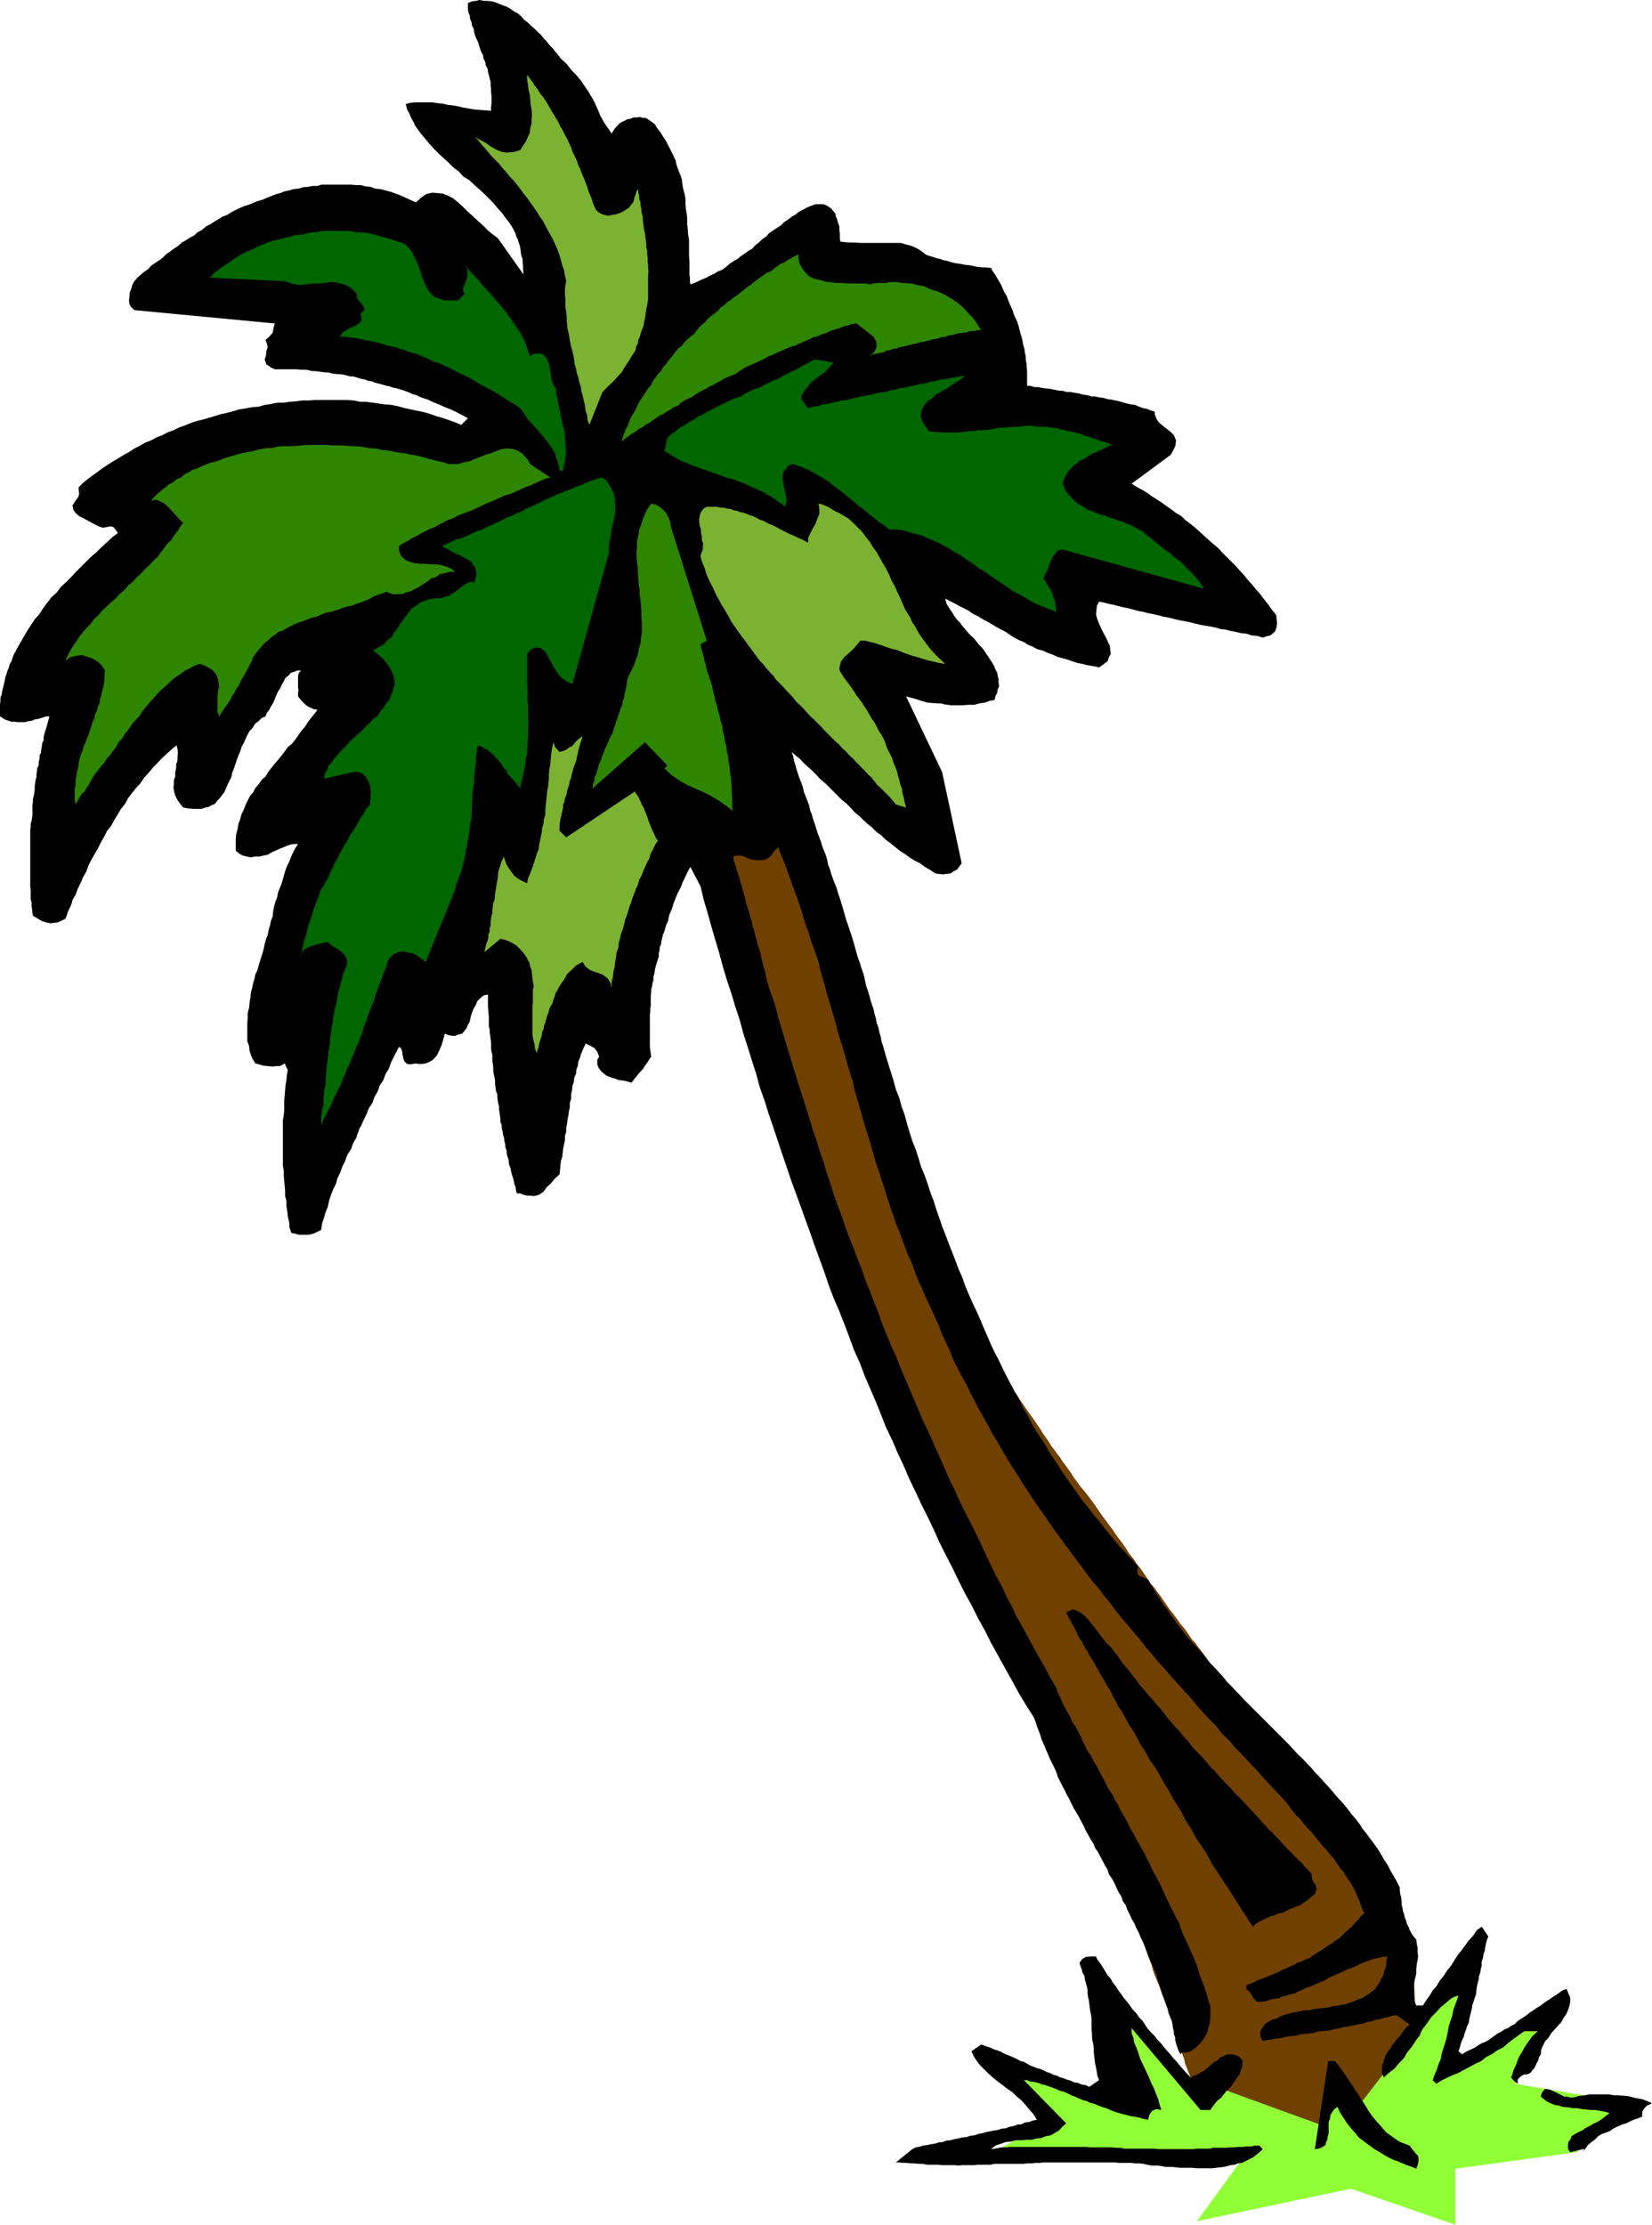 <svg height="480" viewBox="0 0 267.408 360" width="356.544" xmlns="http://www.w3.org/2000/svg"><path style="fill:#91ff36" d="m323.846 589.785 40.752 1.08-6.912 9.504 24.912-5.256 16.92 5.832v-9.072l19.584-2.664 9-7.92-19.008-3.168 6.408-11.592-18.576 10.08 5.256-17.064-19.584 21.744-3.672-5.76-.504 8.424-14.904-7.344-4.176 4.176-15.408-16.416 3.744 16.416-22.248-5.256 8.496 8.424z" transform="translate(-163.934 -240.945)"/><path style="fill:#704000" d="m293.174 374.865.288 1.296.216 1.368.288 1.368.288 1.368.288 1.296.216 1.296.288 1.368.288 1.296.216 1.224.288 1.296.288 1.152.288 1.368.216 1.152.36 1.224.288 1.296.36 1.224.216 1.08.216 1.152.288 1.152.288 1.152.216 1.152.36 1.152.36 1.152.36 1.152.288 1.08.36 1.08.36 1.08.36 1.152.36 1.08.36 1.152.36 1.08.432 1.152.288 1.08.432 1.08.288 1.008.432 1.08.36 1.08.432 1.08.36 1.08.432 1.08.36 1.08.432 1.08.432 1.08.504 1.008.432 1.08.432 1.152.504 1.152.576 1.224.432 1.008.432 1.08.576 1.152.504 1.152.504 1.08.576 1.296.504 1.152.576 1.224.504 1.152.576 1.224.576 1.224.648 1.224.504 1.224.72 1.296.648 1.296.72 1.368.432.792.432.864.432.792.576.936.432.792.432.792.432.792.576.792.432.72.432.792.432.72.576.792.432.72.432.792.432.72.576.792.36.648.432.72.432.72.576.72.288.648.504.648.432.72.504.72.432.648.504.72.432.576.504.72.432.648.504.72.432.72.504.72.36.504.432.72.504.648.504.72.432.504.432.72.504.648.504.72.432.576.432.72.504.648.504.72.504.576.576.72.504.648.576.792.432.648.504.72.504.72.504.648.504.72.576.72.504.792.648.864.504.648.576.864.504.792.648.792.504.792.648.792.648.936.576.864.432.648.576.648.432.648.576.72.432.648.504.72.432.648.576.72.432.576.432.576.432.648.576.648.432.576.432.648.432.648.576.576.36.576.432.504.432.576.432.576.36.576.432.648.504.504.432.648.36.504.432.504.432.576.432.504.36.576.576.504.36.576.504.576.36.576.432.504.36.576.432.504.36.504.504.576.432.504.432.576.36.504.432.576.432.504.432.504.504.576.432.648.432.576.504.648.36.504.504.576.432.504.504.648.432.504.504.648.432.648.504.648.432.576.576.72.432.576.504.72.576.648.504.72.576.648.504.792.576.72.504.72.504.648.576.72.432.648.504.72.576.648.504.648.432.576.576.72.432.576.576.72.504.72.504.72.648.792.648.792 5.256 12.744.504 11.088-9 11.664-4.176-4.176-1.584 7.92-21.744-7.92-.36-.792-.288-.792-.288-.72-.144-.72-.288-.72-.144-.648-.216-.72-.144-.504-.288-.72-.216-.648-.216-.648-.216-.648-.216-.72-.288-.72-.288-.72-.144-.72-.36-.936-.36-.936-.36-.936-.288-.864-.36-.864-.36-.864-.288-.792-.216-.864-.36-.864-.288-.792-.288-.792-.216-.792-.288-.864-.288-.648-.288-.864-.216-.648-.36-.864-.288-.792-.288-.72-.216-.72-.288-.792-.288-.72-.216-.648-.288-.648-.288-.792-.288-.648-.216-.792-.288-.648-.288-.72-.216-.72-.288-.648-.216-.648-.36-.792-.216-.648-.288-.792-.288-.648-.36-.792-.216-.648-.288-.792-.288-.576-.36-.864-.216-.648-.288-.72-.288-.72-.36-.72-.288-.72-.216-.72-.288-.72-.36-.792-.36-.72-.288-.792-.216-.72-.36-.792-.36-.792-.288-.792-.288-.792-.36-.936-.36-.792-.36-.792-.288-.792-.36-.936-.36-.792-.36-.864-.288-.792-.648-1.368-.504-1.296-.576-1.296-.504-1.152-.504-1.296-.576-1.224-.504-1.224-.576-1.08-.504-1.152-.576-1.152-.504-1.152-.504-1.08-.576-1.08-.504-1.08-.576-1.008-.504-1.008-.576-1.08-.504-1.08-.504-.936-.576-1.008-.504-1.08-.576-.936-.504-1.008-.432-1.008-.576-1.08-.504-.864-.576-1.08-.432-.864-.504-1.008-.432-.936-.576-1.008-.432-.864-.504-1.08-.576-1.008-.504-1.008-.576-.936-.504-1.08-.432-.864-.576-1.08-.432-.936-.504-1.008-.576-1.008-.504-1.08-.432-1.008-.576-1.008-.432-1.008-.504-1.08-.504-.936-.504-1.224-.576-1.008-.504-1.08-.432-1.08-.576-1.152-.432-1.152-.504-1.152-.432-1.08-.576-1.296-.504-1.152-.576-1.224-.432-1.152-.504-1.224-.432-1.296-.504-1.224-.432-1.224-.504-1.368-.576-1.368-.432-1.296-.432-1.152-.576-1.368-.432-1.152-.432-1.224-.36-1.152-.576-1.296-.288-1.152-.504-1.224-.36-1.08-.432-1.152-.36-1.152-.432-1.08-.36-1.08-.432-1.152-.36-1.08-.432-1.08-.36-1.08-.36-1.008-.36-1.08-.36-1.008-.288-1.08-.432-1.08-.36-1.08-.36-1.008-.288-1.008-.288-1.08-.36-1.008-.288-1.008-.288-1.008-.36-1.08-.36-1.08-.36-1.08-.216-1.008-.36-1.08-.288-1.08-.288-1.08-.288-1.008-.288-1.152-.288-1.08-.36-1.008-.288-1.08-.36-1.152-.288-1.08-.216-1.08-.288-1.08-.36-1.224-.288-1.08-.216-1.224-.288-1.08-.36-1.296-.288-1.152-.216-1.224-.288-1.152-.36-1.368-.288-1.224-.288-1.224-.216-1.296-.288-1.296-.288-1.296-.216-1.296-.288-1.296z" transform="translate(-163.934 -240.945)"/><path style="fill:#000" d="m183.014 327.2-.432-.647-.36-.36-.432-.072-.36.072-.864.144-.648-.216-.864-.432-.648-.36-.936-.504-.72-.36-.576-.504-.36-.504-.144-.72.504-.792.432-.576.144-.504-.072-.648v-.432l.72-.72.792-.648.792-.576.792-.576.792-.576.864-.576.792-.504.864-.504.792-.504.936-.504.864-.576.864-.432.864-.504.936-.36.936-.504.936-.36.792-.432 1.008-.36.864-.432 1.008-.36.864-.36 1.08-.36.936-.216 1.008-.288.936-.288.936-.288 1.008-.216 1.08-.288.936-.288 1.008-.144 1.08-.216 1.08-.072.936-.288 1.008-.144 1.008-.216h1.08l.936-.144 1.008-.072 1.08-.144h1.008l1.008-.072h5.184l1.08.072 1.08.216h.936l1.08.144 1.008.144 1.08.144.936.072 1.08.216 1.008.288 1.008.216 1.008.216 1.08.216 1.008.288 1.008.36 1.008.288 1.08.36 1.008.36 1.008.432 1.08-1.08-.936-.504-.936-.504-.936-.432-.936-.36-.936-.432-.936-.36-.864-.432-.936-.288-.504-.216-.432-.216-.576-.144-.432-.216-.936-.36-.936-.288-.504-.144-.432-.072-.576-.216-.432-.072-1.008-.288-.864-.216-.504-.216-.576-.072-.504-.216-.432-.072-.576-.144-.432-.144-.504-.144h-.504l-.504-.144-.576-.144-.504-.072h-.432l-.576-.072-.432-.072-.504-.144h-.432l-.576-.072-.504-.072-.576-.072h-.504l-.576-.144-.432-.072h-.936l-.576-.072h-3.528l-.648-.288-.36-.288-.36-.216-.072-.216-.216-.576.216-.648.072-.72.216-.648-.144-.576-.216-.576.576-.504.576-.648.144-.792.216-.72-22.752-2.16-.504-.504-.288-.432-.072-.648.072-.576.072-.72.216-.576.216-.72.288-.504.504-.576.576-.504.504-.432.648-.432.504-.576.648-.432.648-.432.576-.432.576-.576.648-.432.576-.432.648-.432.648-.576.648-.36.648-.432.72-.36.504-.504.72-.36.648-.576.72-.36.648-.432.648-.36.648-.432.792-.288.648-.432.72-.36.72-.36.72-.288.72-.216.648-.288.72-.288.792-.216.648-.288.72-.288.72-.288.792-.216.72-.288.72-.144.72-.216.792-.072.72-.216.792-.072.72-.144h.792l.72-.216h4.752l.792.072h.792l.792.216.792.072.792.288.792.072.864.216.792.216.792.288.792.288.792.36.792.36.936.432.864-.792.864-.576.936-.216.864.072.792.072.936.36.792.432.864.72.72.648.792.792.792.72.864.792.792.72.792.792.792.648.792.576 4.176 5.904-.072-.72V284l-.072-.576v-.576l-.216-.504-.072-.576-.072-.504-.072-.504-.216-.576-.144-.504-.216-.432-.144-.504-.432-.864-.504-.792-.72-.936-.576-.792-.72-.792-.648-.792-.792-.792-.72-.72-.792-.72-.72-.648-.864-.792-.936-.576-.792-.864-.792-.576-.792-.792-.792-.72-.792-.72-.72-.72-.792-.864-.72-.864-.72-.864-.576-.792-.36-.504-.216-.504-.288-.504-.216-.432-.216-.576-.288-.432-.144-.504-.144-.504.792-.216.936-.072h2.592l.864.144.792.072.936.216.792.072.792.144.864.216.936.144.792.144.864.072.936.072.936.072v-.576l.072-.648v-1.151l-.072-.648v-.504l-.072-.576v-.504l-.144-.648-.144-.504-.144-.576-.072-.504-.288-.504-.072-.576-.288-.504-.072-.576-.288-.504-.216-.576-.144-.504-.144-.504-.288-.576-.216-.504-.144-.576-.072-.504-.288-.576-.072-.504-.216-.504-.072-.576-.216-.504-.072-.576v-.936l.648-.288.648-.072.576-.144.72.144h.576l.648.072.576.144.72.288.504.216.648.216.648.36.576.432.576.288.504.432.504.576.648.504.432.432.576.504.504.504.576.504.432.576.504.504.432.576.576.576.432.576.432.504.432.576.576.504.432.432.432.576.432.504.576.576.36.432.432.504.432.648.432.648.36.504.36.648.36.576.36.72.288.648.288.648.216.576.36.648.288.504.432.648.36.504.432.648.504-.792.648-.72.36-.288.504-.216.504-.288.504-.072.504-.216h.504l.504-.072.576.144h.432l.432.288.432.288.576.432.432.72.576.72.432.72.504.792.36.72.36.72.36.72.36.792.144.72.288.792.288.72.288.792.072.792.144.792.216.792.144.792v.864l.072.792.144.792.072.792v.792l.072.792.072.936.144.864v2.52l.072.936v2.232l.072.432v.576l.072.504.648-.216.648-.288.576-.288.72-.288.648-.36.648-.288.576-.36.72-.288.576-.432.576-.504.648-.432.648-.36.504-.432.648-.432.576-.432.648-.36.504-.576.576-.432.504-.504.648-.432.504-.576.648-.432.648-.432.576-.36.576-.576.576-.36.648-.504.648-.36.504-.432.72-.36.648-.36.72-.288.576-.216h1.296l.432.144.792.504.72.864.072.432.216.504.144.576.216.576v.576l.072.576v.576l.072.72.648.072.792.072h.864l.936.072h6.552l1.008.288.792.216.792.36.72.432.72.576.576.216.504.144.648.216.576.144.648.216.72.144.648.216.72.144.576.072.72.144.72.072.72.144.648.144.792.072h.576l.792.072.288.576.36.504.288.504.36.576.288.504.288.648.288.648.36.576.216.576.216.576.288.648.288.648.144.504.288.648.288.576.216.72.144.576.144.576.216.648.144.648.072.504.216.72.072.576.144.648v.576l.144.648v.504l.072.648v2.376h.504l.72.216h.576l.72.144.576.072.72.072.648.144.72.144h.504l.72.216h.648l.72.144.576.072.72.216.648.072.72.216h.576l.648.144.648.072.72.216.576.072.72.144.648.144.72.216.504.144.72.144.576.072.648.288.576.216.72.144.504.216.72.216v.432l.216.576.216.432.36.432.792.648.936.72.576.576.36.864-.072.432-.072.504-.288.576-.432.792-6.336 4.68.792.504.792.432.864.504.792.576.792.504.792.504.792.576.936.648.648.504.864.504.648.648.864.648.72.576.792.72.72.648.792.72.576.504.864.72.576.648.792.792.648.648.72.72.72.792.72.792.576.72.648.72.648.792.72.792.576.792.648.792.648.936.72.864.072.648.072.72-.072.576-.216.648-.36.36-.432.36-.648.144-.576.216-.936-.288-.864-.072-.864-.288-.792-.072-.936-.216-.792-.144-.792-.216-.792-.072-.936-.288-.792-.144-.864-.144-.792-.144-.936-.216-.792-.216-.792-.144-.792-.144-.936-.216-.792-.216-.864-.144-.792-.216-.936-.216-.792-.144-.792-.216-.792-.144-.792-.216-.792-.216-.792-.144-.864-.216-.792-.216-.792-.144-.792-.216-.72-.144-.36.648-.072.72-.072.72.216.792.288.72.36.792.36.72.432.792.288.648.288.576.072.648.072.72-.288.504-.216.648-.576.432-.792.576-.936-.216-.936-.144-.864-.216-.792-.144-.864-.288-.792-.288-.792-.216-.792-.216-.792-.36-.792-.288-.792-.36-.864-.216-.792-.432-.72-.288-.648-.432-.72-.288-.864-.432-.648-.432-.72-.504-.72-.36-.792-.432-.72-.432-.72-.432-.72-.36-.792-.504-.792-.36-.792-.576-.72-.36-.864-.432-.648-.36-.864-.432-.648-.36.216.864.648 1.008.288.432.36.576.36.504.504.504.36.504.432.504.36.432.504.576.504.432.432.504.432.576.504.504.36.432.36.576.36.504.36.576.288.432.288.504.216.576.288.504.072.504.144.576v.504l.072.576-.216.504-.072.576-.288.504-.144.648-.792.144-.792.288-.936.144-.792.216h-.936l-.936.072h-1.872l-.504-.072-.576-.072-.432-.144h-.432l-1.008-.072-.864-.072-1.008-.288-.864-.288-.792-.216-.792-.216 5.832 12.24 3.168 14.76-.36.504-.36.504-.576.288-.504.36-.72.072-.504.072-.648-.072-.576-.072-.864-.576-.864-.504-.792-.576-.864-.432-.792-.504-.792-.576-.792-.504-.72-.576-.792-.648-.792-.576-.72-.72-.72-.504-.72-.72-.72-.576-.72-.648-.576-.576-.864-.72-.648-.72-.72-.72-.72-.576-.72-.72-.648-.648-.72-.72-.504-.504-.864-.72-.576-.648-.72-.72-.648-.576-.72-.648-.576-.648-.72-.576-.648-.576.216.648.144.72.216.72.216.792.216.648.216.648.288.72.288.792.144.72.288.72.288.72.288.792.144.72.288.72.216.792.288.792.216.72.216.72.288.72.288.792.216.72.288.72.288.72.216.792.144.72.288.72.216.792.288.792.288.72.288.72.216.792.288.792.216.72.216.72.216.72.216.792.216.72.288.792.216.72.288.792.216.72.216.72.216.792.216.792.216.72.288.72.216.792.288.792.216.72.144.72.144.72.288.792.216.72.216.792.216.72.288.792.144.72.216.72.144.792.288.792.144.72.216.72.144.792.288.864.36 1.296.432 1.44.432 1.368.432 1.368.36 1.368.576 1.44.36 1.368.504 1.368.36 1.368.432 1.44.432 1.368.576 1.44.432 1.368.432 1.44.576 1.368.504 1.44.432 1.368.504 1.296.432 1.368.504 1.44.432 1.296.576 1.44.504 1.368.576 1.44.504 1.296.504 1.368.576 1.296.504 1.44.576 1.368.576 1.296.648 1.368.648 1.44.504 1.224.576 1.296.576 1.368.648 1.368.648 1.224.648 1.368.648 1.296.72 1.368.648 1.224.72 1.224.576 1.296.792 1.296.648 1.296.792 1.296.792 1.224.864 1.368.648 1.152.864 1.224.792 1.296.864 1.224.792 1.152.936 1.296.864 1.224 1.008 1.224.864 1.152 1.008 1.152.864 1.152 1.08 1.296.936 1.152 1.08 1.152 1.08 1.152 1.08 1.224-.144.504v.432l.072.288.216.216.648.288.792.36.432.792.504.792.504.792.576.936.504.792.648.792.504.792.648.864.504.72.648.864.576.792.72.792.648.72.72.792.648.792.72.792.576.72.72.72.648.72.72.792.576.72.792.792.648.72.792.792.648.72.72.72.72.72.792.792.72.72.72.72.72.72.792.792.576.576.72.72.72.72.72.792.648.72.792.72.648.72.792.792.576.72.72.72.648.72.72.792.648.72.648.792.72.792.72.792.576.72.576.792.648.72.648.864.504.792.648.792.576.792.648.864.576.792.504.864.504.864.576.864.432.864.504.864.504.864.504 1.008v.504l.072.576.144.504.072.648v.504l.144.576.072.504.216.576.072.432.216.504.144.576.288.504.144.432.288.576.36.504.432.504.072.648.144.72v.648l.072.72-.072.576-.144.72-.072.72v.72l-.144.648-.144.576-.072.648v1.944l.072.648.288.72h1.08l.504-.792.576-.792.504-.864.648-.72.504-.864.648-.792.504-.792.648-.792.576-.936.504-.792.648-.792.576-.792.576-.792.72-.792.576-.864.792-.576 1.08 1.584-.216.504-.144.576-.144.648-.072.576-.216.576-.072.576-.216.648v.648l-.144.504-.072.576-.216.576-.072.648-.144.504-.144.648-.072.648-.072.576-.216.576-.144.504-.216.576-.072.576-.144.576-.144.576-.144.576-.072.576-.288.576-.144.504-.216.576-.144.576-.288.576-.216.576-.144.576-.216.648.576.504.504-.36.576-.288.504-.216.576-.288.504-.36.504-.288.576-.216.504-.288.504-.36.504-.36.504-.36.576-.288.504-.36.576-.216.504-.36.576-.288.432-.432.504-.36.576-.36.504-.36.432-.36.576-.36.504-.36.504-.288.576-.432.504-.36.576-.36.504-.36.576-.36.504-.36.504-.36.648-.216.288.72.288.648v.72l-.144.72-.216.648-.288.648-.432.576-.36.72-.576.576-.504.576-.576.648-.432.72-.504.504-.36.72-.288.648-.072.792-.288.432-.144.576-.288.504-.288.648-.36.432-.36.432-.504.216h-.432l-.432.216-.36.288-.288.36v.648l-.504-.36-.576-.648.216-.504.144-.576.216-.504.216-.432.216-.576.144-.432.288-.576.288-.432.504-.936.648-.936.576-.792.864-.792h-2.16l-.936.648-.792.576-.864.648-.792.72-1.008.504-.792.576-1.008.504-.792.648-.936.432-.936.504-.936.504-.936.504-.936.36-.936.432-.864.432-.792.504-.576-.576.288-.864.36-.792.288-.936.36-.792.144-.864.288-.936.288-.864.216-.792.216-1.008.144-.864.288-.936.288-.792.144-.864.288-.792.288-.792.288-.792-.576.144-.576.288-.432.36-.432.36-.864.72-.72.792-.792.792-.648.936-.36.504-.36.432-.288.504-.216.576-.648.864-.648 1.008-.72.864-.576 1.008-.792.792-.72.864-.936.72-.792.72-.288-.648v-1.224l.216-.504.144-.648.288-.648.288-.504.432-.576.288-.504.432-.504.432-.576.432-.432.36-.576.36-.432.36-.432.432-.36-2.088-1.512-.72.072-.648.216-.72.144-.648.216-.648.072-.648.288-.72.072-.648.288-.72.072-.576.144-.72.144-.648.144-.72.072-.576.216-.72.072-.648.216-.72.072-.72.072-.72.072-.576.216-.72.072-.72.072-.72.072-.648.216-.72.072-.72.072-.648.144-.648.144-.72.072-.648.144-.72.072-.576.144-.36-.576-.072-.648.072-.504.36-.504.36-.504.504-.36.648-.36.648-.144.504-.288.648-.288.576-.144.72-.216.72-.144.72-.144.72-.144h.792l.72-.216.72-.072.72-.072.792-.072.72-.216.72-.072.72-.144.792-.144.576-.216.648-.216.648-.288.72-.216.504-.36.504-.288.576-.432.504-.36.36-.576.36-.504.288-.648.36-.504.144-.72.288-.72.072-.864.144-.792-.72.072-.648.144-.72.144-.648.216-.576.216-.648.216-.648.288-.504.288-.72.288-.648.216-.576.288-.576.288-.576.216-.648.288-.648.288-.504.36-.72.288-.504.216-.72.288-.576.288-.72.216-.504.288-.72.288-.504.288-.72.144-.648.216-.648.144-.576.288-.72.072-.648.144-.648.216-.576.144h-.648l-.36-.072-.36-.36-.216-.288-.504-.864-.576-.504v-.576l.504-.216.72-.288.504-.288.72-.288.648-.216.72-.288.648-.288.648-.216.576-.36.72-.288.576-.288.72-.288.576-.36.72-.216.576-.288.72-.288.576-.432.576-.36.576-.36.576-.36.576-.432.648-.36.504-.432.648-.36.504-.504.504-.504.576-.504.504-.432.504-.576.504-.504.432-.576.576-.504-.288-.648-.216-.576-.216-.648-.216-.504-.288-.648-.216-.504-.288-.576-.288-.504-.36-.576-.36-.504-.36-.576-.288-.504-.504-.504-.36-.576-.36-.504-.36-.576-.504-.504-.432-.576-.432-.504-.504-.504-.432-.576-.432-.504-.432-.576-.432-.504-.576-.576-.432-.504-.432-.504-.432-.576-.576-.504-.432-.576-.432-.504-.36-.576-1.08-1.224-1.08-1.152-1.08-1.152-1.008-1.08-1.08-1.224-1.08-1.152-1.08-1.152-1.08-1.08-1.08-1.296-1.08-1.008-1.008-1.296-1.08-1.08-1.08-1.152-1.008-1.152-.936-1.152-1.008-1.08-1.08-1.224-1.08-1.152-1.08-1.296-.936-1.008-1.08-1.296-1.008-1.152-.936-1.224-.936-1.08-1.008-1.224-1.008-1.152-1.008-1.296-.864-1.152-1.008-1.224-.864-1.152-1.008-1.152-.864-1.152-1.008-1.368-.864-1.152-1.008-1.368-.864-1.152-.864-1.224-.936-1.224-.864-1.296-.792-1.152-.936-1.296-.864-1.296-.792-1.224-.792-1.224-.864-1.368-.792-1.224-.792-1.296-.72-1.224-.792-1.368-.792-1.296-.72-1.368-.72-1.296-.792-1.368-.648-1.296-.72-1.368-.576-1.224-.792-1.368-.648-1.296-.72-1.368-.504-1.368-.648-1.368-.648-1.368-.504-1.368-.576-1.296-.576-1.224-.576-1.224-.504-1.152-.504-1.152-.576-1.224-.432-1.08-.432-1.224-.432-1.08-.576-1.224-.432-1.224-.432-1.152-.432-1.152-.504-1.224-.36-1.152-.432-1.152-.36-1.152-.432-1.296-.36-1.224-.432-1.224-.36-1.152-.432-1.296-.36-1.152-.36-1.224-.288-1.152-.432-1.296-.36-1.152-.36-1.224-.288-1.08-.36-1.224-.36-1.224-.36-1.224-.216-1.152-.432-1.368-.36-1.152-.36-1.224-.288-1.152-.432-1.368-.36-1.152-.36-1.224-.288-1.152-.36-1.224-.36-1.224-.36-1.224-.36-1.152-.288-1.224-.36-1.152-.36-1.296-.216-1.08-.432-1.224-.36-1.152-.504-1.224-.288-1.152-.504-1.296-.36-1.152-.36-1.224-.36-1.08-.432-1.224-.432-1.152-.432-1.224-.36-1.008-.432-1.224-.432-1.152-.504-1.152-.36-1.08-.648.576-.576.864-.432.288-.432.288-.72.072h-.792l-.648-.072-.432-.144-.432-.144-.36-.216-.504-.144h-.936l-.432.144.144.72.288.72.144.72.288.792.216.72.216.72.216.792.216.792.216.72.144.72.216.72.288.792.144.72.288.792.144.792.288.864.144.72.216.648.144.72.288.792.216.72.144.792.216.864.216.792.216.72.144.792.216.792.216.792.288.792.288.792.288.864.216.792.432 1.656.576 1.872.504 1.728.576 1.872.504 1.656.576 1.872.504 1.728.648 1.872.504 1.656.576 1.8.504 1.728.648 1.872.504 1.656.648 1.872.504 1.728.648 1.872.504 1.656.648 1.8.648 1.728.576 1.728.648 1.728.72 1.8.648 1.728.72 1.8.576 1.728.72 1.728.648 1.728.72 1.8.576 1.656.72 1.8.72 1.728.792 1.728.648 1.656.72 1.728.72 1.656.72 1.728.72 1.656.72 1.728.792 1.656.792 1.728.72 1.656.792 1.728.72 1.656.792 1.8.792 1.584.792 1.8.792 1.584.936 1.8.792 1.584.792 1.656.792 1.728.792 1.656.792 1.656.936 1.656.792 1.728.864 1.656.792 1.656.936 1.656.864 1.584.936 1.728.864 1.584 1.008 1.728.864 1.656 1.008 1.728.216.72.432.792.288.792.432.792.36.72.504.792.288.792.576.792.36.72.432.792.36.864.432.792.36.792.576.792.36.792.504.792.36.72.432.792.432.792.432.864.36.72.576.792.36.792.504.792.36.792.432.792.504.792.432.864.36.792.504.792.36.792.504.792.36.72.504.792.36.792.432.792.36.864.432.792.432.792.432.792.36.792.36.792.36.792.432.864.36.792.432.792.36.792.504.864.216.792.36.864.36.792.36.792.36.792.36.792.36.792.36.936.288.792.216.792.288.792.36.936.288.792.288.864.216.864.36.936v2.016l-.072.576-.072.504-.216.576-.072.576-.504.936-.648.864-.792.792-.792.576-.576.144-.504.072h-.432l-.144.288-.432-.864-.288-.936-.144-.504v-.432l-.216-.576v-.432l-.144-.504-.072-.576-.072-.432-.144-.432-.36-.936-.216-.792-.288-.792-.288-.792-.288-.792-.216-.792-.288-.792-.288-.864-.216-.792-.288-.72-.36-.792-.288-.72-.36-.792-.216-.72-.36-.792-.288-.72-.36-.72-.288-.72-.432-.792-.288-.72-.432-.72-.288-.648-.432-.864-.216-.648-.504-.72-.216-.72-.504-.792-.288-.648-.36-.792-.36-.648-.504-.72-.216-.72-.432-.72-.288-.576-.432-.792-.36-.72-.504-.72-.288-.72-.504-.792-.36-.648-.432-.792-.288-.648-.432-.792-.36-.72-.432-.72-.36-.576-.432-.864-.288-.648-.432-.72-.288-.648-.432-.792-.36-.72-.36-.72-.216-.72-.36-.792-.36-.72-.36-.72-.288-.72-.36-.792-.288-.72-.36-.792-.216-.72-.288-.792-.288-.72-.216-.72-.288-.72-1.296-2.016-1.152-1.944-1.152-2.088-1.08-1.944-1.152-2.088-1.08-1.944-1.008-2.016-1.08-1.944-1.08-2.16-1.08-1.944-1.08-2.16-.936-1.944-1.08-2.088-1.008-2.016-.936-2.088-.936-1.944-1.08-2.16-.936-2.016-1.008-2.088-.864-2.016-1.008-2.16-.864-2.016-1.008-2.088-.792-2.016-.864-2.16-.936-2.16-.864-2.016-.792-2.088-.936-2.088-.792-2.16-.792-2.088-.792-2.016-.936-2.16-.792-2.088-.72-2.16-.792-2.16-.792-2.16-.72-2.088-.792-2.16-.72-2.016-.792-2.16-.792-2.16-.72-2.16-.72-2.088-.72-2.16-.72-2.16-.72-2.088-.648-2.088-.792-2.232-.576-2.16-.72-2.232-.648-2.088-.72-2.232-.576-2.16-.72-2.16-.648-2.16-.72-2.16-.648-2.16-.576-2.16-.648-2.16-.648-2.232-.576-2.088-.648-2.16-.504-2.16-1.656-3.168-.432.792-.36.792-.432.864-.36.936-.432.792-.36.864-.36.936-.288.936-.36.792-.216 1.008-.36.864-.288 1.008-.216.432-.072.432-.144.576-.072.504-.216.504v.432l-.144.504v.576l-.288.864-.288 1.008-.072.432-.072.504-.144.432v.576l-.144.432-.072.504-.144.504v.504l-.072.504v1.656l-.072.432v.504l-.072.504v5.255l.072.504.072.504.072.576-.288.36-.288.504-.432.576-.36.576-.576.576-.432.576-.432.504-.36.504-.576-.144-.504-.144-.504-.072-.576-.072-.504-.216-.576-.144-.504-.216-.36-.144-.792-.648-.432-.576-.216-.504v-.864l.288-.432-.288-.792-.432-.576-.72-.432-.72-.36-.288.576-.216.504-.288.648-.144.576-.288.648-.072.648-.216.576-.072.72-.288.648-.072.72-.216.576-.072.72-.144.648v.72l-.216.648v.792l-.144.576-.072.648-.144.648-.072.72-.144.648v.648l-.216.72v.72l-.144.648-.144.72-.072.576-.072.72-.216.648-.072.72-.072.72-.072.72-.792.72-.648.792-.648.576-.504.72-.72.504-.792.216-.576-.072h-.504l-.648-.144-.504-.216h-.576l-.144-.504-.072-.576-.216-.504-.072-.432-.144-.576-.144-.432-.144-.504-.072-.504-.216-.504-.072-.432-.072-.576-.144-.432-.144-.504v-.432l-.216-.576v-.432l-.144-.576-.072-.504-.144-.504-.072-.504-.144-.504v-.504l-.216-.576v-.432l-.072-.504-.072-.576-.072-.432v-.504l-.144-.504-.072-.504-.072-.576v-.432l-.216-.504-.072-.576-.072-.504v-.576l-.072-.504-.144-.576-.072-.504v-.504l-.072-.576-.072-.504v-1.008l-.144-.504-.072-.576v-.936l-.072-.576-.072-.504-.072-.576v-.432l-.144-.504v-1.44l-.072-1.008-.072-.864v-1.871l-.72.144-.576.504-.432.432-.216.576-.36.576-.288.72-.216.72-.144.72-.288.504-.216.504-.36.504-.36.432-.648.144-.504.216-.864-.072-.792-.288-.216.792-.288 1.008-.36.864-.432.864-.648.72-.792.432-.432.144-.504.072h-.504l-.504-.072-.576.072-.36.072-.36-.072h-.144l-.432-.432-.144-.432-.144-.648-.072-.576-.216-.504-.288-.144-.432.792-.432.864-.432.864-.36 1.008-.504.792-.36 1.008-.576.864-.36 1.008-.504.864-.36 1.008-.576.864-.36.936-.432.864-.432 1.008-.288.432-.144.504-.216.504-.144.504-.504.864-.36 1.008-.576.864-.36 1.008-.432.864-.36 1.008-.432.864-.288 1.008-.432.864-.36.936-.288.864-.216 1.008-.36.864-.288 1.008-.288.864-.144 1.008-.576.288-.432.216-.648.216-.576.072h-1.368l-.72-.216-.504-.072-.288-.864-.072-.936-.216-.864-.072-.792-.144-.864v-.864l-.216-.792v-.792l-.072-.864-.072-.792-.072-.864v-.792l-.144-.792v-7.416l.144-.792.072-.72V419l.072-.792.072-.864.072-.864.144-.792.072-.792.144-.792-.504-1.08-.36.216-.432.216h-.648l-.504.072-.792-.072-.72-.072-.72-.216-.576-.144-.432-.72-.288-.648-.216-.72-.072-.72-.288-.792V406.4l.072-.792v-.792l.216-.792.072-.792.144-.864.072-.792.216-.792.144-.72.216-.72.144-.72.288-.576.216-.72.216-.72.216-.72.216-.648.216-.792.144-.72.216-.792.288-.72.144-.792.216-.72.144-.72.288-.72.072-.792.144-.792.216-.792.288-.72.144-.792.288-.72.288-.72.216-.72.216-.792.216-.72.288-.72.36-.72.288-.792.288-.576.36-.72.432-.648h-.648l-.504.072-.648.216-.504.216-.72.288-.648.288-.648.288-.576.36-.72.144-.648.144h-.72l-.648.144-.648-.144-.648-.144-.648-.36-.504-.432v-1.871l.072-.792.216-.792.144-.864.288-.792.216-.792.36-.72.288-.792.36-.72.36-.72.504-.576.36-.72.576-.648.504-.72.576-.504.432-.72.504-.648.576-.72.504-.576.576-.72.504-.648.504-.72.648-.504.576-.72.504-.72.504-.72.576-.648.432-.72.504-.648.576-.72.504-.648-.576-.072-.504-.216-.432-.216-.36-.216-.72-.72-.576-.72v-.504l.072-.432-.072-.648v-1.728l.144-.504.36-.36h-.648l-.504.216-.504.144-.36.432-.504.36-.288.576-.288.504-.288.648-.36.504-.288.648-.216.576-.288.648-.36.576-.288.576-.36.432-.216.576-.648.288-.504.504-.576.432-.36.648-.504.504-.36.648-.288.648-.288.648-.36.648-.216.72-.288.648-.288.792-.216.648-.216.648-.288.72-.144.72-.36.648-.288.648-.216.504-.288.648-.36.432-.36.504-.432.432-.36.504-.576.216-.504.288-.504.072-.576.216h-1.296l-.864-.072-.792-.144-.576-.72-.36-.504-.36-.72-.144-.504-.144-.72.072-.648v-.648l.216-.576v-.72l.144-.648v-.576l.216-.648v-.648l.072-.576-.072-.648-.144-.576-.792.648-.792.72-.792.72-.72.792-.792.792-.648.792-.72.792-.576.864-.72.792-.648.792-.648.864-.504.936-.648.792-.504.864-.576.936-.504.936-.648.792-.504 1.008-.504.864-.504 1.008-.504.864-.576 1.008-.432.864-.36 1.008-.504.864-.432 1.008-.432.864-.36 1.008-.288.432-.216.432-.144.576-.216.504-.216.432-.216.504-.144.504-.216.504-.576.288-.648.288-.648.072-.576.072-.72-.144-.648-.216-.72-.432-.72-.432-.072-.504-.072-.576-.072-.504v-.576l-.144-.504v-1.512l-.072-.576v-9.144l.072-.432v-.576l.144-.432.072-.504.072-.504v-1.584l.072-.432v-.576l.144-.432.072-.504.072-.432v-.576l.072-.504.072-.576.144-.432v-.504l.072-.432.072-.576.216-.432v-.504l.144-.576v-.504l.216-.432.072-.576.072-.432.072-.576.216-.432v-.504l.144-.576.144-.504.144-.432.288-1.008.216-.864h-.504l-.432.144-.432.144-.504.144-.504.072-.504.216-.576.072-.504.144h-1.152l-.576-.072h-.504l-1.008-.36-.792-.504v-1.872l.072-.576v-.576l.216-.576.072-.504.144-.576.144-.576.144-.576.072-.504.216-.576.144-.504.216-.504.144-.576.288-.432.144-.504.216-.576.288-.504.216-.432.576-1.008.504-.864.576-1.008.576-.864.648-1.008.72-.792.648-1.008.648-.864.72-.936.864-.792.648-.864.864-.792.792-.792.792-.864.792-.792.792-.792.792-.792.936-.792.792-.792.864-.792.936-.864z" transform="translate(-163.934 -240.945)"/><path style="fill:#2e8500" d="m193.598 325.545-.576-.504-.576-.648-.648-.72-.504-.576-.72-.648-.648-.36-.792-.288-.792.144.576-.576.504-.504.648-.576.576-.432.576-.504.72-.36.576-.504.72-.288.576-.504.72-.36.576-.36.72-.216.72-.36.72-.288.72-.288.792-.144.72-.288.72-.288.72-.216.792-.216.72-.216.792-.216.792-.144.792-.144.72-.216.792-.144.792-.144h.864l.792-.216.792-.072h1.584l.792-.072.792-.072.864-.072h3.168l.864.072h1.656l.792.072.792.072h.792l.792.072.792.144.936.144h.72l.792.216.792.072.792.144.72.144.792.144.792.072.792.216.72.072.864.216.648.144.864.288.648.144.864.216.72.144.792.288h1.584l.864-.288.936-.144.792-.36.936-.36.936-.36.936-.288.864-.36.864-.288.792-.072.936.072.648.216.864.504.216.288.36.36.36.432.36.648 3.24 2.16-.792.216-.864.36-.792.36-.792.36-.792.288-.792.36-.792.36-.792.36-.864.216-.792.36-.792.36-.792.36-.792.288-.72.36-.792.36-.72.36-.792.288-.792.288-.864.36-.648.36-.864.288-.648.36-.72.36-.72.432-.792.288-.72.36-.72.36-.72.432-.792.36-.648.432-.72.36-.648.432v.72l.216.648.288.432.504.432.432.216.648.216.648.144.792.072h.72l.72.072h.648l.864.072.576.144.72.216.648.288.648.504h-.864l-.792.216-.792.144-.648.504-.792.216-.576.504-.72.432-.648.432-.72.36-.648.36-.648.144-.648.288h-.72l-.648.072-.576-.144-.648-.288-.72.288-.72.216-.72.288-.576.36-.72.288-.72.288-.72.216-.648.288-.792.144-.72.216-.72.288-.72.216-.792.216-.72.144-.72.288-.576.288-.792.144-.648.288-.792.288-.648.216-.72.288-.576.288-.72.36-.576.36-.72.216-.576.504-.576.36-.504.504-.648.504-.504.576-.432.504-.504.648-.36.504-.216.648-.36.648-.288.576-.36.648-.36.648-.36.576-.288.72-.432.576-.36.72-.36.504-.36.72-.432.648-.432.576-.432.648-.432.72-.288-.72v-2.52l.072-.576.072-.576.144-.504-.144-.648-.072-.504-.216-.576-.216-.36-.432-.504-.576-.36-.648-.36-.864-.288-.792.288-.792.432-.792.36-.648.504-.792.504-.648.504-.576.576-.576.504-.576.504-.576.576-.504.576-.576.648-.504.576-.504.576-.504.648-.432.72-.504.504-.576.648-.432.648-.432.576-.504.648-.36.648-.576.576-.36.72-.504.648-.432.576-.576.648-.432.72-.504.504-.504.72-.504.576-.432.72-.288.504-.288.576-.36.432-.216.504-.504.432-.36.576-.288.504-.36.648-.144-.792v-1.656l.144-.648v-.864l.144-.648.072-.72.216-.648.072-.792.144-.648.216-.72.288-.576.144-.72.288-.576.288-.72.216-.504.216-.72.216-.648.216-.72.288-.576.144-.72.288-.576.144-.648.288-.576.072-.72.216-.576.144-.72.216-.648.072-.72.072-.648v-.576l.072-.648-.504-.792-.648-.648-.864-.504-.792-.288-1.008-.288-.864.144-.936.216-.792.576.36-.792.432-.864.504-.792.504-.72.504-.792.576-.72.648-.72.576-.576.576-.792.72-.648.576-.72.72-.648.648-.648.792-.648.648-.72.792-.648.576-.72.72-.576.648-.72.72-.648.648-.72.648-.576.648-.72.72-.648.504-.72.576-.72.504-.72.648-.576.432-.72.576-.72.432-.72z" transform="translate(-163.934 -240.945)"/><path style="fill:#060" d="m229.598 280.545.576.576.504.648.36.864.432.792.288.792.288.792.216.792.36.792.288.648.36.72.432.504.648.576.648.216.792.288h2.304l1.08-1.08-.288-.432v-.432l.216-.504.216-.576.216-.72.072-.576-.072-.72-.36-.72.576.792.864.864.72.792.792.936.72.792.792.864.792.936.792.936.648.792.72 1.008.576.864.72 1.008.288.432.288.576.216.432.288.504.144.576.216.504.144.576.288.576.648-.36h.576l.504-.072.432.288.504.504.36.936.072.432.144.504.072.576.072.504.072.504.216.576.144.432.36.504v.72l.216.864.144.792.216.864.144.792.216 1.008.144.792.288 1.008.072.792.072.792v.792l.144.864-.144.864-.072.792-.144.72-.216.792h-.504l-.144-.792-.144-.648-.288-.72-.144-.648-.432-.72-.36-.504-.504-.72-.432-.504-.504-.648-.576-.648-.504-.576-.504-.576-.576-.576-.432-.648-.432-.648-.36-.504-.936-.648-.864-.504-.864-.576-.792-.504-.936-.576-.864-.432-.936-.504-.792-.432-.864-.576-.864-.432-.936-.432-.864-.432-.936-.504-.864-.36-.864-.432-.864-.216-.936-.504-.936-.36-.936-.432-.936-.216-.936-.36-.936-.288-.936-.288-.936-.144-.504-.216-.432-.072-.576-.216-.432-.072-.936-.216-.936-.144-.504-.144-.432-.072-.576-.144h-.432l-1.008-.144h-.864l.288-.648.576-.36.72-.432.792-.288.576-.432.432-.36.072-.576-.216-.648.504-.432.216-.36-.216-.432-.288-.36-.72-.864-.072-.792-.72-.72-.576-.432-.72-.36-.72-.144-.792-.216h-.792l-.864.144-.72.072h-.792l-.792.072-.792.072-.72.144-.792-.144-.648-.072-.72-.288-.504-.144-12.096-.576.72-.792.792-.576.864-.648.864-.504.864-.648.936-.576.432-.216.504-.288.504-.144.504-.216.936-.504.936-.36.504-.216.504-.144.504-.216.576-.072.504-.144.576-.144.504-.144.576-.072.504-.216.504-.072.576-.072h.504l.504-.216.504-.072.504-.072h.576l.504-.144.576-.072h4.176l.504.072.576.144h.936l.576.072.504.072.432.072.576.216.504.072.576.216.432.072.504.144.432.144.576.144.432.144.504.216.576.144zm-5.76 90.575v-.575l.072-.504v-.432l.072-.432-.144-1.008-.216-.72-.432-.72-.432-.504-.792-.36h-.792l-4.752 1.08.072-.72.36-.648.288-.72.504-.576.504-.72.504-.576.648-.72.576-.504.576-.72.72-.648.576-.576.72-.576.648-.72.648-.576.576-.648.72-.504.432-.72.576-.648.432-.72.432-.504.288-.72.288-.648.144-.72.216-.504-.144-.72-.072-.648-.36-.72-.288-.576-.504-.72-.504-.648-.864-.72-.792-.648.792-.504.864-.432.576-.648.72-.576.432-.72.504-.648.432-.72.504-.648.432-.648.504-.648.504-.648.72-.432.648-.504.864-.288.432-.216.576-.072.504-.072h.648l.792-.216.792-.216.72-.432.72-.504.576-.504.648-.432.72-.36h.792l.216-.792.072-.576-.072-.504-.144-.432-.576-.936-.792-.504-.576-.288-.504-.288-.576-.216-.504-.288-.576-.288-.432-.288-.504-.216-.288-.216.792-.36.792-.36.792-.36.864-.216.792-.36.792-.36.792-.36.864-.288.864-.432.792-.36.792-.36.792-.36.792-.432.792-.288.792-.432.864-.288.648-.432.864-.36.792-.36.792-.36.792-.432.792-.288.792-.432.792-.288.864-.36.792-.288.792-.36.864-.288.792-.36.864-.36.864-.288.864-.216.648.504.504.72.36.648.36.792.144.72.072.792v1.656l-.216.792-.144.864-.216.792-.072.792-.144.72-.144.792-.072.792v.792l-5.904 21.24-.792-.288-.504-.36-.576-.432-.36-.432-.504-.72-.36-.576-.36-.72-.288-.504-.36-.648-.288-.504-.504-.432-.36-.216-.504-.072-.432.072-.648.36-.504.648v4.896l.072.72v1.944l.072.72v1.944l.072.72-.072.648v1.944l-.072.648v.72l-.072.576v.72l-.216.648-.072.72-.072.576-.144.72-.144.648-.144.792-.216.648-.072.792-.432-.504-.36-.504-.432-.432-.36-.432-.504-.504-.216-.576-.504-.504-.216-.432-.432-.576-.504-.504-.432-.504-.432-.288-.504-.504-.504-.216-.504-.288-.504-.216-.216.648-.072.72-.072.72v.792l-.144.72-.072.72-.072.72v.792l-.072.72-.144.72-.072.72v.792l-.072.72v.792l-.072.792v.792l-.216.72-.072.72-.072.72-.144.792-.144.72-.072.792-.216.72-.072.792-.144.648-.216.72-.144.648-.216.72-.288.648-.216.72-.288.72-.144.72-4.752 11.664-.576-.432-.576-.432-.792-.504-.792-.144-.936-.216-.792.144-.792.36-.648.648-.36.864-.216.792-.36.792-.288.864-.36.792-.288.936-.36.864-.216.936-.36.792-.288.792-.36.864-.288.936-.36.792-.216.864-.36.936-.288.864-.432.792-.288.864-.432.864-.288.864-.432.792-.288.864-.432.864-.288.864-.432.792-.36.792-.432.792-.36.936-.432.792-.36.72-.432.792-.36.936v-.936l.072-.792.072-.72.216-.792v-.936l.072-.792.072-.792.216-.792v-.864l.072-.864.072-.792.072-.792.144-.864.072-.792.072-.792.216-.864v-.864l.144-.792.072-.936.216-.792.072-.792.144-.792.144-.792.216-.792.144-.792.144-.864.216-.792.216-.792.216-.792.216-.792.288-.72.288-.72v-.792l-.216-.504-.432-.576-.432-.36-.648-.432-.504-.288-.504-.36-.36-.36-.72.144-.72.144-.72.216-.648.216-.72.288-.432.432-.36.432v.792l.072-.936.216-.864.144-.936.288-.792.216-.864.216-.864.288-.792.288-.792.216-.864.288-.792.288-.792.36-.864.216-.792.504-.72.36-.72.432-.648.288-.864.432-.792.36-.792.432-.72.36-.792.432-.72.36-.72.504-.72.36-.792.504-.72.432-.72.432-.72.432-.792.432-.576.432-.792z" transform="translate(-163.934 -240.945)"/><path style="fill:#7cb232" d="m240.758 263.12.864.433.936.504.792.576.864.504.864.36.864.144.504-.072h.576l.504-.144.648-.216.432-.72.432-.576.288-.72.36-.72.072-.792.216-.72v-.72l.072-.72-.072-.864-.144-.864-.072-.792-.072-.792-.216-.792-.072-.792-.144-.792v-.792l.36.504.504.648.36.576.504.648.36.648.504.576.432.648.432.72.36.648.432.72.36.576.432.72.288.648.432.72.288.576.432.792.288.648.36.72.216.72.36.72.288.576.288.864.288.576.288.792.288.648.288.72.288.72.216.792.288.648.288.72.216.72.36.792.36.432.576.36.504.144.648.144.504-.144.648-.072.432-.144.576-.216.576-.36.576-.36.36-.504.36-.432.144-.648.216-.576.144-.504.288-.36v.576l.144.504v.504l.216.576v.504l.144.576v.504l.216.648v.504l.072.576.072.504.072.648.144.504.072.648.072.504.072.648v.504l.144.576v.504l.072.576v.504l.072.648v.504l.072.648-.072.504v3.959l-.072.432-.072.504-.144.576-.072.504-.072.576-.072.504-.144.504-.072.576-.144.432-.216.504-.144.504-.144.504-.216.432-.072.576-.288.504-.072.576-.576.864-.504.864-.648.936-.504.864-.72.792-.72.792-.936.864-.792.864-2.088 5.256-.288-.792-.072-.792-.288-.792-.072-.864-.216-.792-.144-.72-.216-.72-.072-.648-.288-.864-.144-.72-.216-.648-.144-.72-.216-.72-.072-.72-.144-.72-.144-.648-.216-.792-.144-.648-.144-.792-.072-.576-.216-.792-.072-.648-.072-.792v-.648l-.072-.792-.144-.648v-1.44l-.072-.792v-.576l.072-.792.144-.648-.216-.936-.144-.864-.288-.792-.216-.792-.216-.792-.288-.792-.36-.864-.36-.792-.432-.792-.432-.792-.432-.792-.36-.72-.576-.792-.432-.72-.504-.72-.504-.72-.576-.792-.576-.72-.504-.72-.576-.72-.576-.72-.576-.576-.576-.72-.576-.648-.576-.72-.648-.648-.648-.648-.504-.648-.576-.648-.504-.576-.504-.648zm3.24 123.409.072-.864.144-.936.144-.864.144-.792.072-1.008.288-.864.216-.792.432-.864.144.576.288.72.288.504.504.72.432.576.648.504.648.36.792.36.144-.72.288-.72.288-.72.216-.576.216-.72.216-.648.216-.72.288-.648.072-.72.144-.648.144-.72.144-.648.072-.792.216-.648.072-.792.216-.648v-.792l.072-.72.072-.72.072-.648.072-.864.144-.72.072-.648.072-.72v-.792l.072-.72.144-.72.072-.72.072-.792.072-.72.144-.72.144-.72.288.792.72.792.504-.144.576-.216.432-.36.504-.216.792-.936.936-.72-.288.936-.288.936-.144.504-.072.504-.144.432-.072.576-.144.432-.216.504-.144.432-.144.576-.144.432-.072.504-.216.504-.072.504-.288.864-.216 1.008-.216.432-.072.576-.216.432v.504l-.216.936-.216.936-.144.936v.936l1.08 1.08 11.088-7.416.504.72.504 1.008.144.432.288.432.216.576.216.504.216.576.144.504.216.504.216.576.216.504.288.576.216.504.36.576-.432.576-.36.792-.36.648-.216.792-.36.648-.36.792-.288.648-.288.792-.36.576-.216.864-.288.576-.288.792-.288.72-.216.72-.288.72-.216.792-.216.648-.288.72-.144.72-.216.792-.288.72-.144.72-.216.792-.072.792-.288.72-.072.72-.144.792-.072.792-.216.792-.072.792-.216.936v.864l-.144-.648-.216-.432-.216-.36-.216-.216-.72-.504-.576-.216-.864-.288-.648-.288-.648-.504-.432-.72-1.008.504-.72.72-.792.72-.504.936-.576.792-.504.936-.288.432-.144.576-.216.504-.144.576-.288.432-.216.504-.144.576-.216.504-.144.576-.144.504-.216.576-.072.504-.216.432-.072.576-.144.432-.144.504-.144.432-.072.576-.216.432-.072.504-.288-.648-.072-.648-.144-.648-.144-.576-.072-.72v-4.32l.072-.576v-2.088l.144-.648-.144-.72-.072-.576-.072-.72-.072-.576-.216-.576-.144-.648-.288-.504-.216-.432-.432-.576-.36-.432-.432-.432-.36-.36-.576-.36-.576-.288-.72-.288-.72-.144-2.592 2.16.144-.648.144-.648.216-.504.144-.576v-.504l.216-.432v-.576l.144-.432v-.504l.072-.576.072-.504.144-.432v-.576l.072-.504.072-.576z" transform="translate(-163.934 -240.945)"/><path style="fill:#2e8500" d="m265.598 350.529.504-1.008.432-.864.288-.864.36-.936.144-.864.288-.936.072-.864.144-.792v-1.8l-.072-.864v-.792l-.072-.936-.072-.864-.144-.936v-.792l-.144-.864-.072-.864-.072-.936v-.864l-.144-.936-.072-.864v-.864l.072-.792v-.936l.216-.864.144-.936.288-.792.288-.864.36-.936.432-.864.576-.792.72.144.648.36.432.36.576.576.216.432.288.504.216.648.072.648 5.832 18.504-1.008.576.144.792.288.864.144.792.288.936.144.792.288.864.288.792.288.936.144.792.216.792.144.792.288.792.144.792.288.864.144.792.288.864.072.792.216.792.144.864.216.792.072.792.216.792.072.792.144.864.072.864.144.864.072.864.072.936v.792l.072.936v1.44l.144.576-.792-.648-.72-.504-.72-.504-.72-.432-.72-.432-.72-.36-.72-.36-.72-.288-.792-.36-.648-.288-.72-.36-.576-.36-.72-.504-.648-.432-.576-.504-.576-.576.432-.504-3.6-3.744-8.496 7.488.072-.648.216-.576.072-.648.288-.504.144-.648.216-.648.144-.504.288-.576.144-.576.288-.576.144-.504.288-.576.216-.504.216-.504.288-.576.288-.504.144-.648.216-.504.144-.576.216-.504.144-.576.216-.504.144-.576.288-.504.072-.648.216-.504.072-.648.144-.504.144-.648.072-.504.072-.576zm27.576-68.4v.504l.072.432.072.432.216.432.432.72.576.648.504.432.792.36.792.144.936.288.72.072.936.144h.936l.936.072h2.808l.864.144.576-.144.648-.072h1.296l.576-.144h1.296l.72.144h.576l.648.072.648.072.72.216.504.072.72.144.504.288.72.288.576.144.504.216.576.216.576.36.576.288.504.36.576.36.504.432.432.36.432.432.504.576.504.504.36.432.432.576.36.576.432.648h-.576l-.648.144h-.648l-.504.216-.648.072-.648.072-.504.144-.504.144-.648.072-.504.216-.648.072-.576.216-.576.072-.576.144-.504.144-.576.144-.576.072-.576.216-.504.072-.504.144-.648.144-.576.144-.504.072-.504.216-.576.072-.504.216-.576.072-.504.288-.576.072-.504.144-.504.072-.576.288.648-.576.432-.864-.072-.864-.432-.792-2.736-2.16-.648.072-.648.216-.72.144-.648.288-.72.216-.504.144-.72.288-.432.216-.72.216-.576.288-.72.144-.504.288-.648.288-.576.216-.648.288-.504.288-.72.144-.648.288-.648.288-.504.216-.648.288-.576.288-.648.216-.576.36-.576.288-.648.288-.648.288-.504.216-.648.288-.576.36-.576.36-.504.36-.648.288-.576.216-.648.288-.576.36-.576.288-.576.36-.576.216-.576.36-.576.288-.648.36-.576.36-.504.36-.648.288-.576.288-.576.36-.504.504-.648.216-.504.36-.648.36-.504.36-.648.288-.504.36-.576.36-.504.432-.648.288-.504.432-.648.288-.504.432-.648.36-.576.432-.504.36-.504.432.144-.648.216-.576.216-.648.288-.504.288-.648.216-.648.288-.504.36-.576.288-.576.288-.648.288-.504.36-.576.36-.504.36-.576.36-.504.432-.504.288-.648.432-.576.36-.504.504-.504.288-.576.504-.504.36-.576.432-.432.36-.504.432-.576.432-.504.576-.432.432-.576.432-.432.504-.432.576-.432.432-.576.432-.504.432-.432.576-.504.432-.504.504-.432.576-.432.504-.36.432-.576.576-.36.504-.504.576-.36.504-.432.576-.36.504-.432.504-.36.576-.504.504-.288.576-.504.504-.36.576-.432.504-.36.504-.36.648-.216.576-.504.504-.36.504-.36.576-.216.504-.36.648-.36.504-.288z" transform="translate(-163.934 -240.945)"/><path style="fill:#060" d="m271.934 311.865.648-.648.72-.504.72-.576.792-.432.72-.504.72-.36.72-.504.792-.36.72-.432.792-.36.72-.432.792-.36.72-.36.792-.36.792-.36.792-.216.72-.504.792-.36.72-.36.792-.216.72-.432.792-.36.72-.36.792-.288.72-.432.72-.36.72-.36.792-.36.72-.432.72-.36.72-.432.792-.36 3.024.504-.648.72-.648.72-.864.648-.792.576-.792.648-.576.792-.36.36-.216.432-.288.432v.576l1.08 1.512.72-.288.792-.072.792-.288.792-.072.792-.216.792-.144.792-.216.792-.072.72-.216.792-.144.792-.216.792-.144.864-.144.792-.216.792-.144.792-.072.72-.288.792-.072.792-.288.792-.072.864-.216.792-.144.792-.216.792-.072.792-.288.792-.072.792-.288.864-.072.792-.144.792-.144.792-.144.792-.072-.504.432-.648.432-.72.432-.648.504-.792.432-.72.432-.792.432-.504.576-.72.432-.432.504-.36.576-.216.648-.072.648.216.792.432.72.72 1.008h.504l.504.072h.648l.648.072h2.376l.576-.072.72-.072.504-.072h.72l.648-.144h.576l.648-.072h.72l.504-.144.72-.144.576-.072h.648l.648-.072.648-.072h1.296l.648-.144h1.224l.72.144h1.368l.576.072.72.144h.576l.504.216.648.072.648.216.504.072.648.144.576.144.648.216.504.216.576.144.648.216.576.216.576.216.576.144.648.216.648.288-.648.216-.504.288-.576.288-.504.216-.648.288-.648.288-.504.36-.576.36-.576.216-.576.504-.504.36-.432.504-.432.432-.36.648-.288.504-.216.792.216.504.144.432.288.432.36.432.648.72.792.72.792.432.864.576.504.144.432.216.504.144.576.288.432.072.504.144.432.216.576.144.432.144.504.216.576.144.504.216.504.216.504.144.432.288.576.288.864.504.864.72.576.432.504.432.648.504.576.504.576.432.72.432.504.576.72.504.576.432.504.576.504.504.648.576.432.504.576.648.432.576.504.864-22.824-6.336-.792.144-.432.576-.432.504-.288.72-.288.648-.216.72-.36.648-.288.72.36.576.36.576.36.648.36.648.144.576.288.72.072.792.144.864-1.008-.36-.864-.36-.936-.36-.792-.36-.792-.432-.792-.504-.792-.432-.864-.432-.792-.504-.792-.576-.792-.504-.792-.576-.792-.504-.792-.576-.864-.504-.648-.504-.936-.648-.792-.504-.792-.576-.792-.432-.936-.576-.792-.432-.792-.432-.792-.36-1.008-.432-.792-.36-.936-.288-.864-.216-.936-.288-.936-.216-.936-.072h-.936l-.504-.432-.504-.36-.576-.36-.432-.36-1.008-.792-.864-.72-.504-.432-.576-.36-.432-.432-.432-.36-1.008-.792-.864-.72-.576-.432-.504-.36-.432-.36-.432-.36-.576-.36-.432-.288-.504-.288-.432-.216-.504-.36-.576-.288-.504-.288-.504-.144-.576-.288-.504-.144-.576-.216-.432-.072-.648.36-.288.432-.36.36-.144.432-.072.864.216 1.008.144.792.216.936.072.864-.216.864-.576-.504-.576-.36-.576-.432-.576-.36-.648-.36-.576-.36-.648-.288-.504-.216-.648-.288-.648-.288-.576-.288-.648-.216-.648-.288-.576-.216-.648-.144-.504-.144-.72-.288-.648-.216-.648-.216-.576-.216-.72-.288-.576-.144-.72-.288-.504-.144-.72-.288-.504-.288-.72-.216-.576-.288-.576-.36-.648-.36-.504-.36-.576-.288z" transform="translate(-163.934 -240.945)"/><path style="fill:#7cb232" d="M278.342 322.953h1.656l.576.144h.576l.504.144.576.072.504.216.432.072.576.216.504.072.576.216.504.216.504.144.576.288.504.288.504.144.432.216.504.288.576.216.432.216.432.216.504.288.576.288.864.432 1.008.432.432.216.504.216.576.288.504.288v-.792l.36-.792.36-.72.432-.72.288-.792.36-.864v-.864l-.144-.792.504.072.504.216.504.216.504.288.432.288.576.288.432.216.504.288.864.504.792.72.72.72.792.792.504.72.648.792.504.864.648.864.432.792.576 1.008.504.864.504 1.008.36.864.576 1.008.36.864.504 1.008.36.864.432 1.008.288.432.288.504.288.432.216.576.576.864.504.936.576.864.648.864.648.864.72.792.792.792.936.864-1.008-.144-.864-.216-.936-.216-.792-.216-.864-.288-.864-.216-.792-.288-.792-.288-.864-.36-.936-.216-.864-.288-.792-.288-.864-.288-.864-.216-.864-.216h-.792l-.576.72-.648.72-.72.648-.648.576-.504.648-.216.792-.072.36.072.432.288.432.36.576.36.504.432.576.432.576.432.648.36.576.432.576.504.648.432.72.36.504.36.648.36.648.432.576.36.648.36.72.36.576.432.72.288.648.216.72.288.648.36.648.288.648.216.72.288.648.288.792.144.648.216.648.144.72.288.72.072.72.216.72.144.792.216.792-1.656-.504-.576-.72-.576-.648-.576-.576-.576-.576-.648-.576-.504-.648-.504-.648-.576-.504-.576-.648-.648-.648-.576-.576-.504-.576-.648-.576-.576-.648-.576-.504-.504-.576-.648-.576-.648-.648-.576-.576-.504-.504-.576-.648-.576-.576-.576-.576-.576-.504-.576-.648-.576-.648-.504-.504-.576-.504-.504-.648-.576-.648-.504-.504-.504-.576-.648-.648-.576-.576-.504-.72-.504-.504-.576-.648-.504-.648-.576-.576-.432-.576-.504-.72-.432-.576-.504-.648-.432-.648-.504-.648-.432-.576-.504-.72-.36-.504-.504-.72-.36-.72-.432-.72-.36-.648-.432-.648-.36-.72-.432-.72-.288-.648-.36-.792-.36-.648-.36-.792-.288-.648-.216-.792-.288-.72-.288-.72-.144-.648.144-.576.216-.432v-.504l.072-.504-.216-.576v-.576l-.144-.576v-.576l-.216-.648-.072-.504v-.504l.072-.504.144-.504.216-.36.288-.36z" transform="translate(-163.934 -240.945)"/><path style="fill:#000" d="m311.606 588.705.576-.288.504-.072.648-.216.648-.072.576-.144.648-.072.648-.216.72-.072.504-.216.72-.072.504-.144.72-.144.648-.144.72-.072.576-.216.72-.072.576-.216.72-.144.504-.144.72-.144.648-.144.576-.072.648-.216.72-.072.504-.216.72-.144.576-.216.72-.072.504-.288.72-.072.504-.216.72-.144-.576-.936-.648-.72-.648-.792-.576-.648-.864-.72-.648-.648-.864-.576-.72-.576-.792-.576-.792-.648-.72-.648-.576-.576-.72-.72-.576-.72-.504-.792-.36-.792 1.584-1.08.432.144.576.216.504.144.576.288.504.144.576.216.504.288.504.216.576.216.504.216.576.288.504.288.576.144.504.288.504.288.576.216.504.216.576.144.504.216.576.288.504.144.504.288.576.144.576.288.576.144.504.216.576.144.576.288.576.072.648.288.576.072.648.288 1.584-1.08-.288-.72-.072-.576-.144-.72-.144-.648-.072-.648-.072-.576-.072-.648v-.504l-.072-.72-.144-.648-.072-.648v-.504l-.072-.648v-1.656l-.072-.648-.144-.648-.072-.576-.072-.576-.072-.576-.144-.648-.072-.504v-.576l-.144-.648-.144-.504-.144-.504-.072-.576-.288-.504-.144-.576-.216-.504-.144-.576.432-.576.576-.36.864-.072h.792l.216.504.504.648.36.576.432.72.36.576.504.576.36.648.576.72.288.504.504.648.432.648.504.576.432.576.504.72.504.504.504.72.504.504.432.648.432.648.504.576.576.576.504.648.576.576.504.648.432.504.576.648.504.648.576.576.504.648.576.648.504.576.648.648.504-.288.504-.144.576-.36.648-.36.504-.432.504-.432.576-.504.504-.216.432-.504.576-.216.504-.288h1.008l.504.144.576.288.504.648-.072.504-.072.576-.216.504-.144.576-.36.432-.288.504-.36.432-.36.576-.864.864-.792 1.008-.576.432-.36.432-.432.576-.36.504h-1.584l-11.16-13.248v.792l.288.792.144.792.36.792.288.792.288.936.36.792.432.864.36.792.36.792.36.864.432.864.288.792.36.864.216.864.288.864-.792-.144-.72.288-.432.648-.216.792-.792-.144-.648-.216-.792-.144-.576-.072-.72-.216-.648-.144-.72-.216-.504-.144-.72-.288-.648-.288-.72-.216-.576-.216-.648-.288-.648-.144-.576-.288-.576-.144-.72-.288-.576-.288-.648-.216-.504-.288-.648-.288-.648-.144-.576-.288-.576-.216-.648-.216-.576-.216-.648-.144-.504-.216-.648-.144-.648-.072-.504-.216h-.504l6.84 6.984-.648.576-.504.576-.72.432-.648.36-.792.144-.72.288-.792.072-.72.216h-.864l-.792.072h-.936l-.792.216-.864.072-.792.288-.864.288-.72.576.576-.072.72-.144.504-.072h.72l.648-.072h12.168l.72.072h3.384l.864.072h.576l.792.144h4.752l.72.072h5.544l.576-.072h2.088l.576-.144h2.16l.648-.072h.72l.576-.072h.72l.648-.072h.72l.576-.144h.72l.576.576-.792.72-.72.576-1.008.504-.864.432-.648.072-.504.216-.648.072-.504.144-.648.144-.648.072-.576.072-.576.072h-2.592l-.72-.072h-1.872l-.72-.072-.576-.072h-1.152l-.648-.144-.504-.072h-1.08l-.72-.144-.648-.144-.648-.072h-.576l-.72-.072h-1.872l-.72-.072h-11.664l-.576.072h-.648l-.648.072h-.72l-.504.072h-4.752l-.648.144h-2.016l-.576.072h-2.016l-.576.072-.648-.072h-2.016l-.72-.072h-1.728l-.72-.144h-.648l-.648-.072h-.576l-.648-.072h-.648l-.576-.072h-.576zm25.992-87.336.504.144.576.288.432.288.504.432.72.792.792 1.008.648.864.648.864.648.792.864.864.36.504.432.504.432.648.432.648.432.504.504.576.432.576.504.648.432.504.432.648.504.576.504.576.432.576.576.576.504.648.576.648.432.504.432.504.432.648.576.648.432.504.504.576.576.576.504.648.432.504.576.576.432.648.504.576.576.576.504.504.576.648.504.576.432.576.576.504.504.576.504.576.504.576.504.504.576.576.504.576.504.576.576.504.504.576.576.576.504.576.576.576.504.576.504.576.504.576.504.504.504.576.576.504.504.576.576.576.504.576.576.576.504.576.504.504.576.576.504.504.576.504.504.648.576.576.504.576v.432l.144.576.216.36.288.432.144.648-.288.792-.576.432-.576.504-.576.36-.648.504-.72.216-.648.288-.72.288-.576.36-.792.144-.648.288-.72.216-.648.288-.576.288-.648.288-.504.36-.432.432-.576-.792-.504-.864-.576-.792-.432-.72-.504-.792-.504-.792-.504-.792-.432-.72-.576-.792-.504-.792-.504-.792-.504-.72-.504-.792-.432-.792-.432-.864-.504-.72-.504-.792-.576-.792-.432-.792-.432-.792-.504-.792-.504-.792-.432-.864-.432-.792-.504-.792-.504-.792-.432-.792-.432-.792-.504-.792-.504-.864-.432-.792-.432-.72-.504-.792-.576-.792-.432-.792-.432-.792-.576-.792-.432-.792-.432-.864-.432-.792-.576-.792-.432-.792-.432-.792-.432-.792-.576-.792-.432-.864-.432-.792-.36-.792-.504-.792-.432-.792-.504-.792-.432-.792-.504-.864-.432-.792-.504-.792-.432-.792-.504-.792-.36-.792-.576-.792-.36-.864-.432-.792-.432-.792-.432-.792-.36-.72zm42.408 73.08.648.792.72 1.008.288.432.36.504.36.576.36.504.288.432.36.576.36.504.36.576.288.504.36.504.36.576.288.504.648.936.72.864.72.792.792.936.792.576.936.648.432.288.504.216.576.216.576.216.36.504.36.432.288.36.36.36.072.36v.432l-.072.504-.288.792-.504-.216-.576-.216-.504-.144-.432-.216-.576-.216-.432-.216-.504-.144-.504-.216-.936-.504-.936-.576-.864-.504-.792-.576-.864-.648-.864-.648-.648-.792-.648-.72-.72-.936-.504-.792-.576-.864-.36-.864-.504.36-.36.504-.288.504-.072.576-.216.504v1.872l-.144.432-.072.576-.216.432-.072.432-.36.216-.36.216-.432.144-.576.072 2.16-14.256zm39.096 5.76.648-.144.72-.072.72-.144h3.168l.864.144h.648l.864.072.792.072.792.216.72.144.792.144.72.288.792.36-.792.36-.432.432-.36.576v.792l-.72.288-.648.216-.648.288-.576.288-.72.216-.648.288-.72.36-.504.36-.72.288-.648.216-.576.36-.576.576-.504.36-.576.504-.432.576-.36.576.216-.504h-.216l-2.088.504-.36-.576v-.576l.072-.504.288-.36.216-.576.576-.36.504-.288.648-.288.504-.36.72-.36.576-.36.648-.288.576-.36.504-.36.432-.36.504-.36-.792-.216-.72-.144-.864-.144h-.648l-.864-.072-.648-.072-.72-.144h-.72l-.792-.144-.864-.072-.648-.216-.576-.072-.72-.288-.576-.288-.576-.432-.432-.36.144-.576.216-.288.288-.36h.216l.576.072.792.36.72.36.864.432h.432l.504.144h.504z" transform="translate(-163.934 -240.945)"/></svg>
